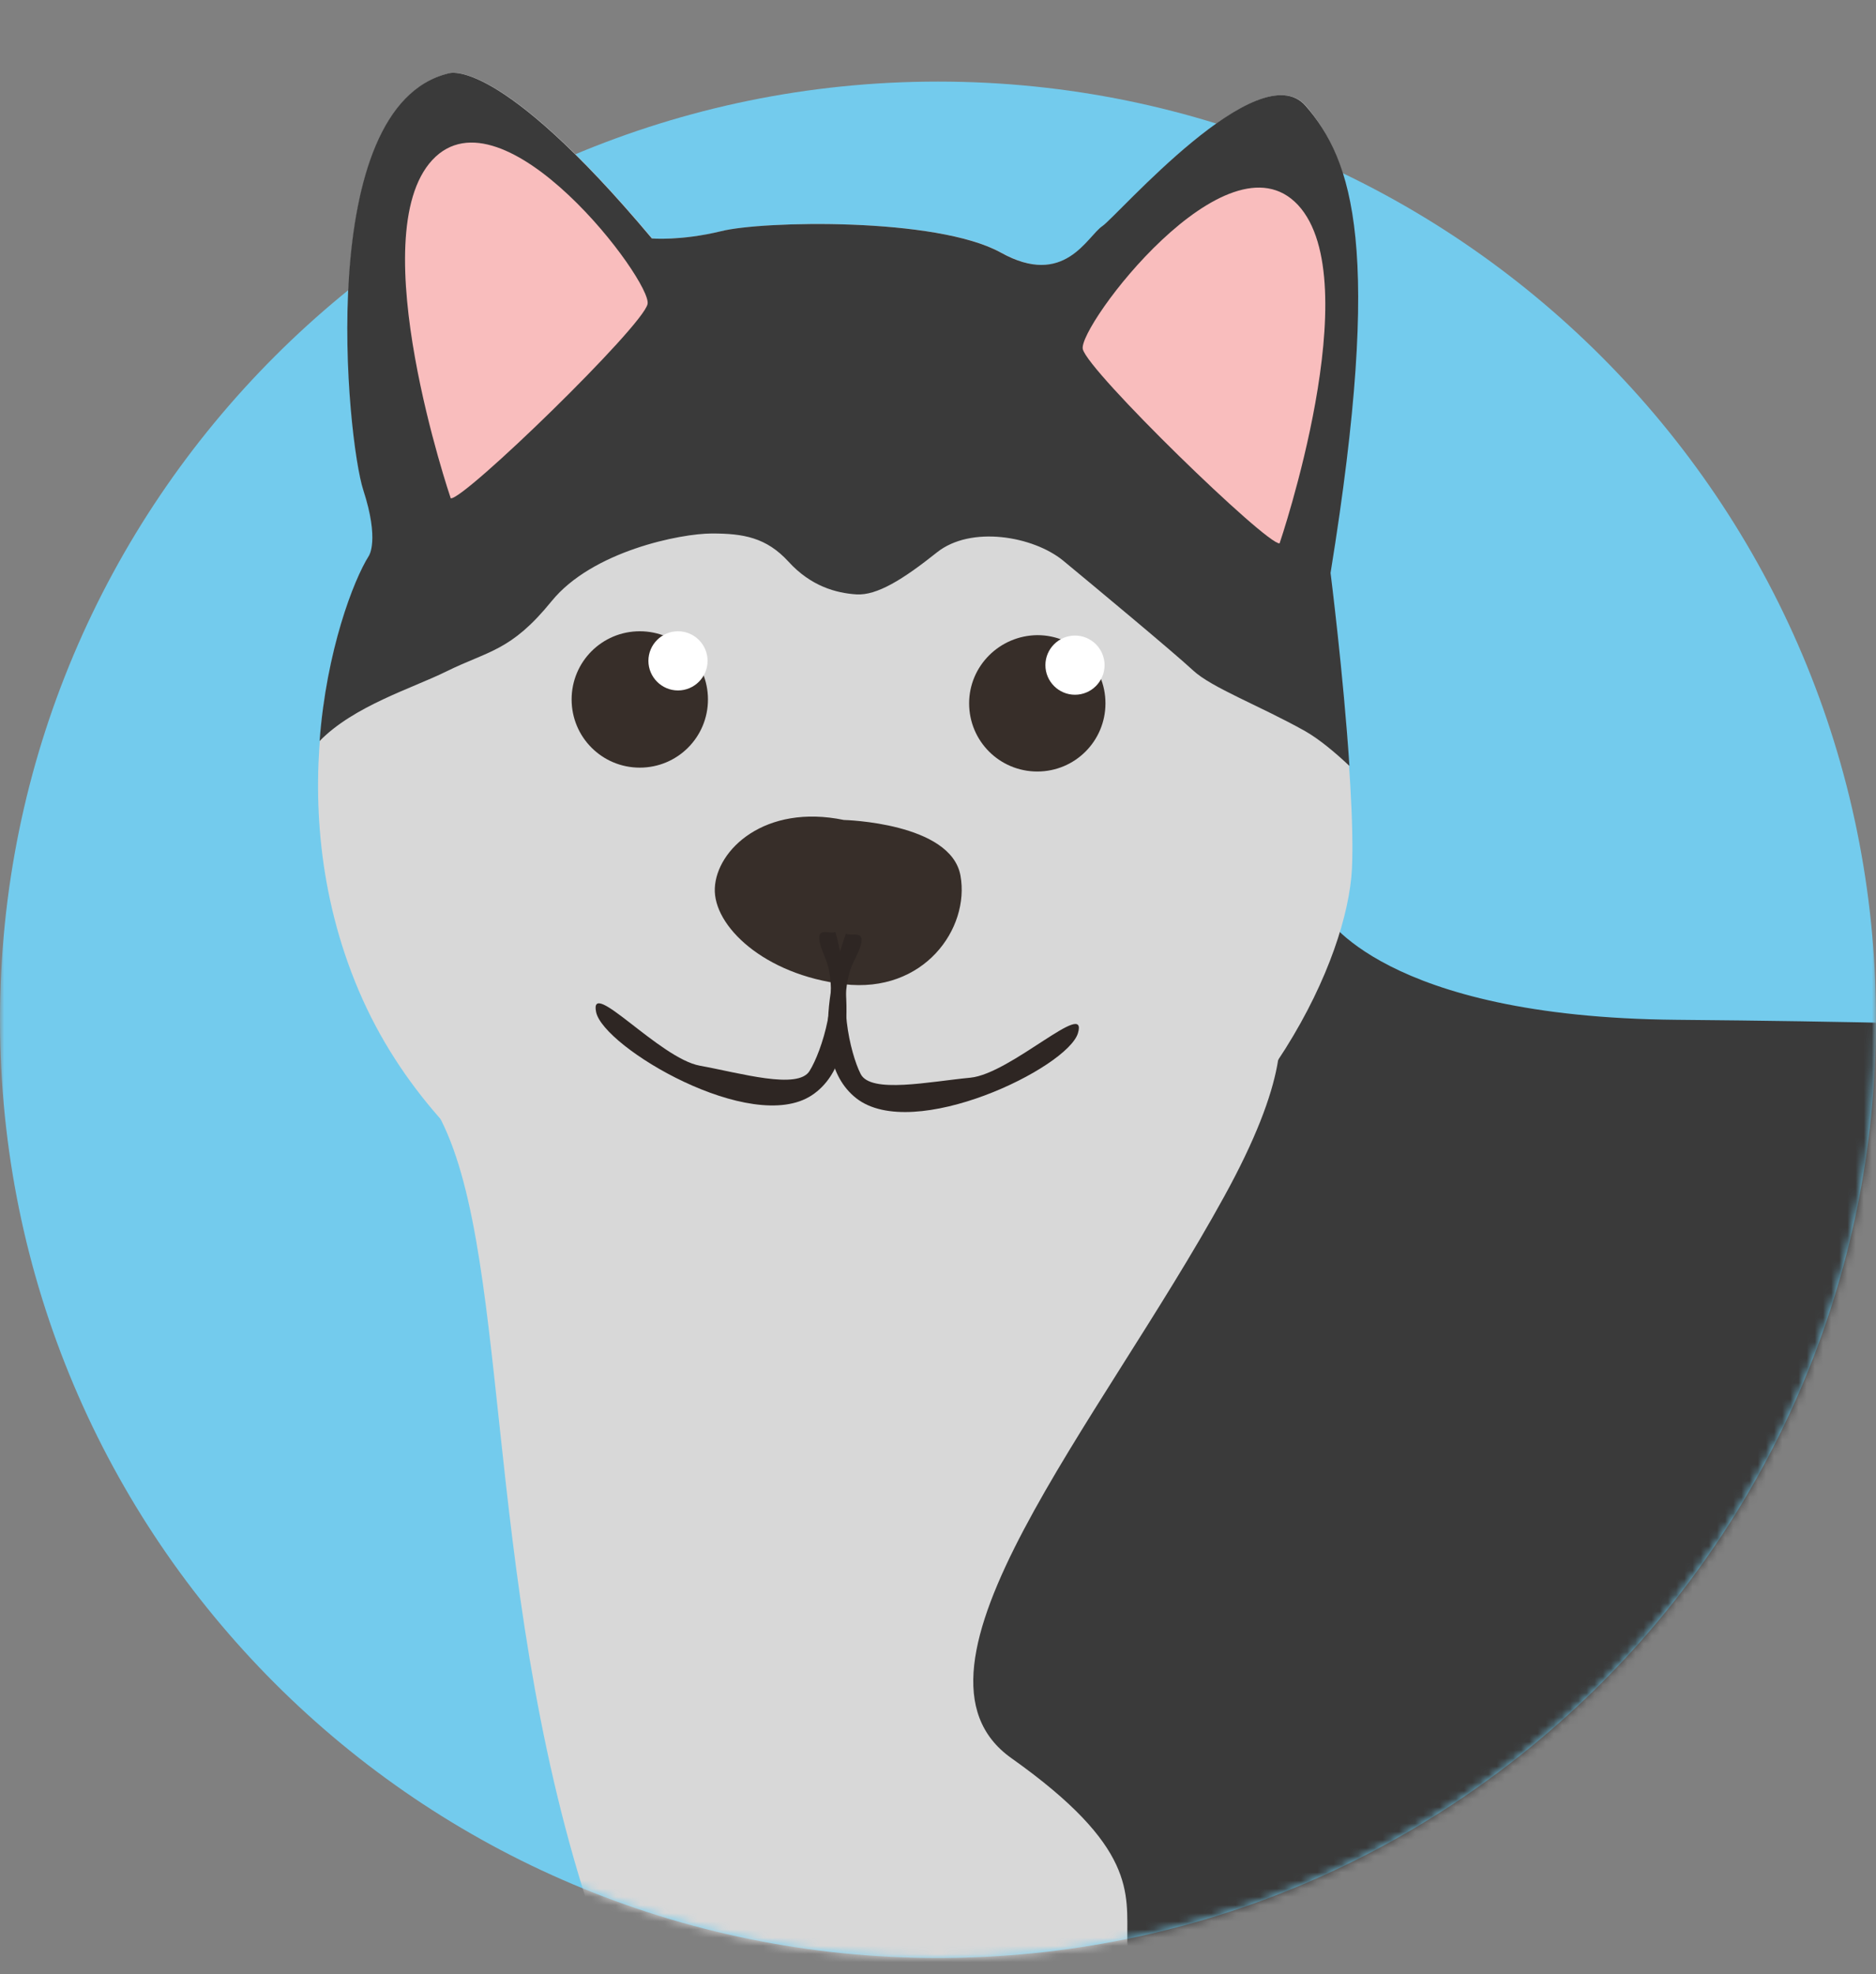 <?xml version="1.0" encoding="UTF-8"?>
<svg xmlns="http://www.w3.org/2000/svg" width="230" height="242" viewBox="0 0 230 242" fill="none">
  <rect x="0" y="0" width="230" height="242" fill="#808080" stroke="none"/>
  <mask id="mask0_3337_8358" style="mask-type:alpha" maskUnits="userSpaceOnUse" x="0" y="0" width="230" height="242">
    <rect width="230" height="242" transform="matrix(-1 0 0 1 230 0)" fill="#D9D9D9"></rect>
  </mask>
  <g mask="url(#mask0_3337_8358)">
    <path d="M115 240C51.487 240 0 188.513 0 125C0 61.487 51.487 10 115 10C178.513 10 230 61.487 230 125C230 188.513 178.513 240 115 240Z" fill="#73CBED"></path>
    <mask id="mask1_3337_8358" style="mask-type:alpha" maskUnits="userSpaceOnUse" x="0" y="2" width="230" height="238">
      <path d="M115 240C51.487 240 0 188.513 0 125C0 8.501 38.487 2 102 2C165.513 2 230 20.5 230 125C230 188.513 178.513 240 115 240Z" fill="white"></path>
    </mask>
    <g mask="url(#mask1_3337_8358)">
      <path d="M137.529 284.165C137.529 284.165 85.385 274.861 72.139 233.703C58.84 192.546 62.835 151.703 53.216 135.723C43.597 119.796 56.896 113.489 56.896 113.489L120.341 105.184L156.19 111.807L164.495 116.432C164.495 116.432 171.486 128.732 207.335 129.048C440.364 131.098 239.538 341.274 137.529 284.165Z" fill="#D8D8D8"></path>
      <path d="M124.017 215.517C108.616 204.636 134.741 174.622 150.089 146.658C165.491 118.694 150.089 119.377 150.089 119.377L160.339 110.914L162.389 112.07C162.389 112.07 169.433 124.686 205.545 125.001C540.746 127.925 232.171 194.858 159.709 268.923C150.194 278.647 138.105 243.376 138.21 237.752C138.157 232.022 139.366 226.398 124.017 215.517Z" fill="#3A3A3A"></path>
      <path d="M163.068 70.281C163.068 70.281 166.274 95.669 165.748 106.55C165.17 117.431 155.551 138.93 132.896 152.597C110.24 166.316 87.322 160.061 82.854 157.59C78.386 155.12 54.207 145.395 44.009 121.479C33.812 97.562 41.749 73.645 45.271 68.178C45.271 68.178 46.585 66.286 44.588 60.136C42.59 53.986 38.438 12.986 55.048 8.991C55.048 8.991 61.04 6.678 79.963 29.228C79.963 29.228 83.485 29.544 88.479 28.334C93.472 27.073 114.866 26.6 122.751 30.963C130.583 35.326 133.316 28.965 135.208 27.704C137.048 26.442 154.394 6.415 160.124 12.986C165.748 19.661 169.48 30.384 163.068 70.281Z" fill="#D8D8D8"></path>
      <path d="M118.816 86.209C118.816 90.835 122.548 94.567 127.174 94.567C131.799 94.567 135.531 90.835 135.531 86.209C135.531 81.584 131.799 77.852 127.174 77.852C122.548 77.904 118.816 81.636 118.816 86.209Z" fill="#372E29"></path>
      <path d="M128.168 81.531C128.168 83.529 129.797 85.158 131.795 85.158C133.792 85.158 135.422 83.529 135.422 81.531C135.422 79.534 133.792 77.904 131.795 77.904C129.797 77.904 128.168 79.534 128.168 81.531Z" fill="white"></path>
      <path d="M70.081 85.735C70.081 90.36 73.814 94.092 78.439 94.092C83.065 94.092 86.797 90.36 86.797 85.735C86.797 81.109 83.065 77.377 78.439 77.377C73.814 77.377 70.081 81.109 70.081 85.735Z" fill="#372E29"></path>
      <path d="M79.496 81.004C79.496 83.001 81.126 84.631 83.123 84.631C85.121 84.631 86.75 83.001 86.75 81.004C86.75 79.006 85.121 77.377 83.123 77.377C81.126 77.377 79.496 79.006 79.496 81.004Z" fill="white"></path>
      <path d="M103.459 100.506C103.459 100.506 116.6 100.821 117.757 107.339C118.913 113.805 113.289 121.795 103.459 120.638C93.682 119.482 87.427 113.489 87.637 108.864C87.848 104.133 93.787 98.509 103.459 100.506Z" fill="#372E29"></path>
      <path d="M55.003 8.991C55.003 8.991 60.995 6.678 79.919 29.228C79.919 29.228 83.44 29.544 88.434 28.334C93.428 27.073 114.821 26.6 122.706 30.963C130.538 35.326 133.271 28.965 135.164 27.704C137.003 26.442 154.35 6.415 160.079 12.986C165.809 19.609 169.593 30.332 163.128 70.228C163.128 70.228 164.705 82.686 165.441 93.882C163.654 92.2 161.761 90.623 160.027 89.625C154.402 86.471 148.568 84.316 146.255 82.16C143.942 80.005 133.955 71.7 130.328 68.704C126.648 65.708 119.027 64.394 114.874 67.705C110.721 71.017 107.515 73.014 104.992 72.856C102.521 72.699 99.42 71.858 96.687 68.862C93.953 65.865 91.115 65.392 87.278 65.392C83.44 65.392 72.612 67.547 67.618 73.698C62.625 79.848 59.892 79.743 54.688 82.318C50.535 84.368 43.386 86.523 39.181 90.834C40.022 79.743 43.334 71.122 45.226 68.126C45.226 68.126 46.54 66.233 44.543 60.083C42.545 53.986 38.393 12.986 55.003 8.991Z" fill="#3A3A3A"></path>
      <path d="M156.879 66.603C156.879 66.603 167.813 34.486 159.139 25.13C150.414 15.773 132.121 40.058 132.752 42.791C133.383 45.525 155.302 66.813 156.879 66.603Z" fill="#F9BDBD"></path>
      <path d="M55.263 61.083C55.263 61.083 44.33 28.966 53.003 19.61C61.729 10.254 80.021 34.538 79.39 37.272C78.812 40.005 56.893 61.294 55.263 61.083Z" fill="#F9BDBD"></path>
      <path d="M103.722 114.436C103.722 114.436 97.993 129.154 104.984 134.62C111.975 140.087 130.898 130.888 132.159 126.63C133.421 122.373 123.907 131.624 118.966 132.097C113.972 132.57 106.718 134.095 105.509 131.624C104.248 129.154 102.513 121.9 104.773 117.642C106.928 113.437 104.458 114.909 103.722 114.436Z" fill="#2E2623"></path>
      <path d="M102.416 114.227C102.416 114.227 106.937 129.365 99.525 134.254C92.114 139.142 73.979 128.366 73.085 124.056C72.192 119.746 80.865 129.733 85.806 130.627C90.747 131.52 97.843 133.623 99.262 131.257C100.734 128.892 103.047 121.796 101.155 117.38C99.262 112.965 101.628 114.647 102.416 114.227Z" fill="#2E2623"></path>
    </g>
  </g>
</svg>
